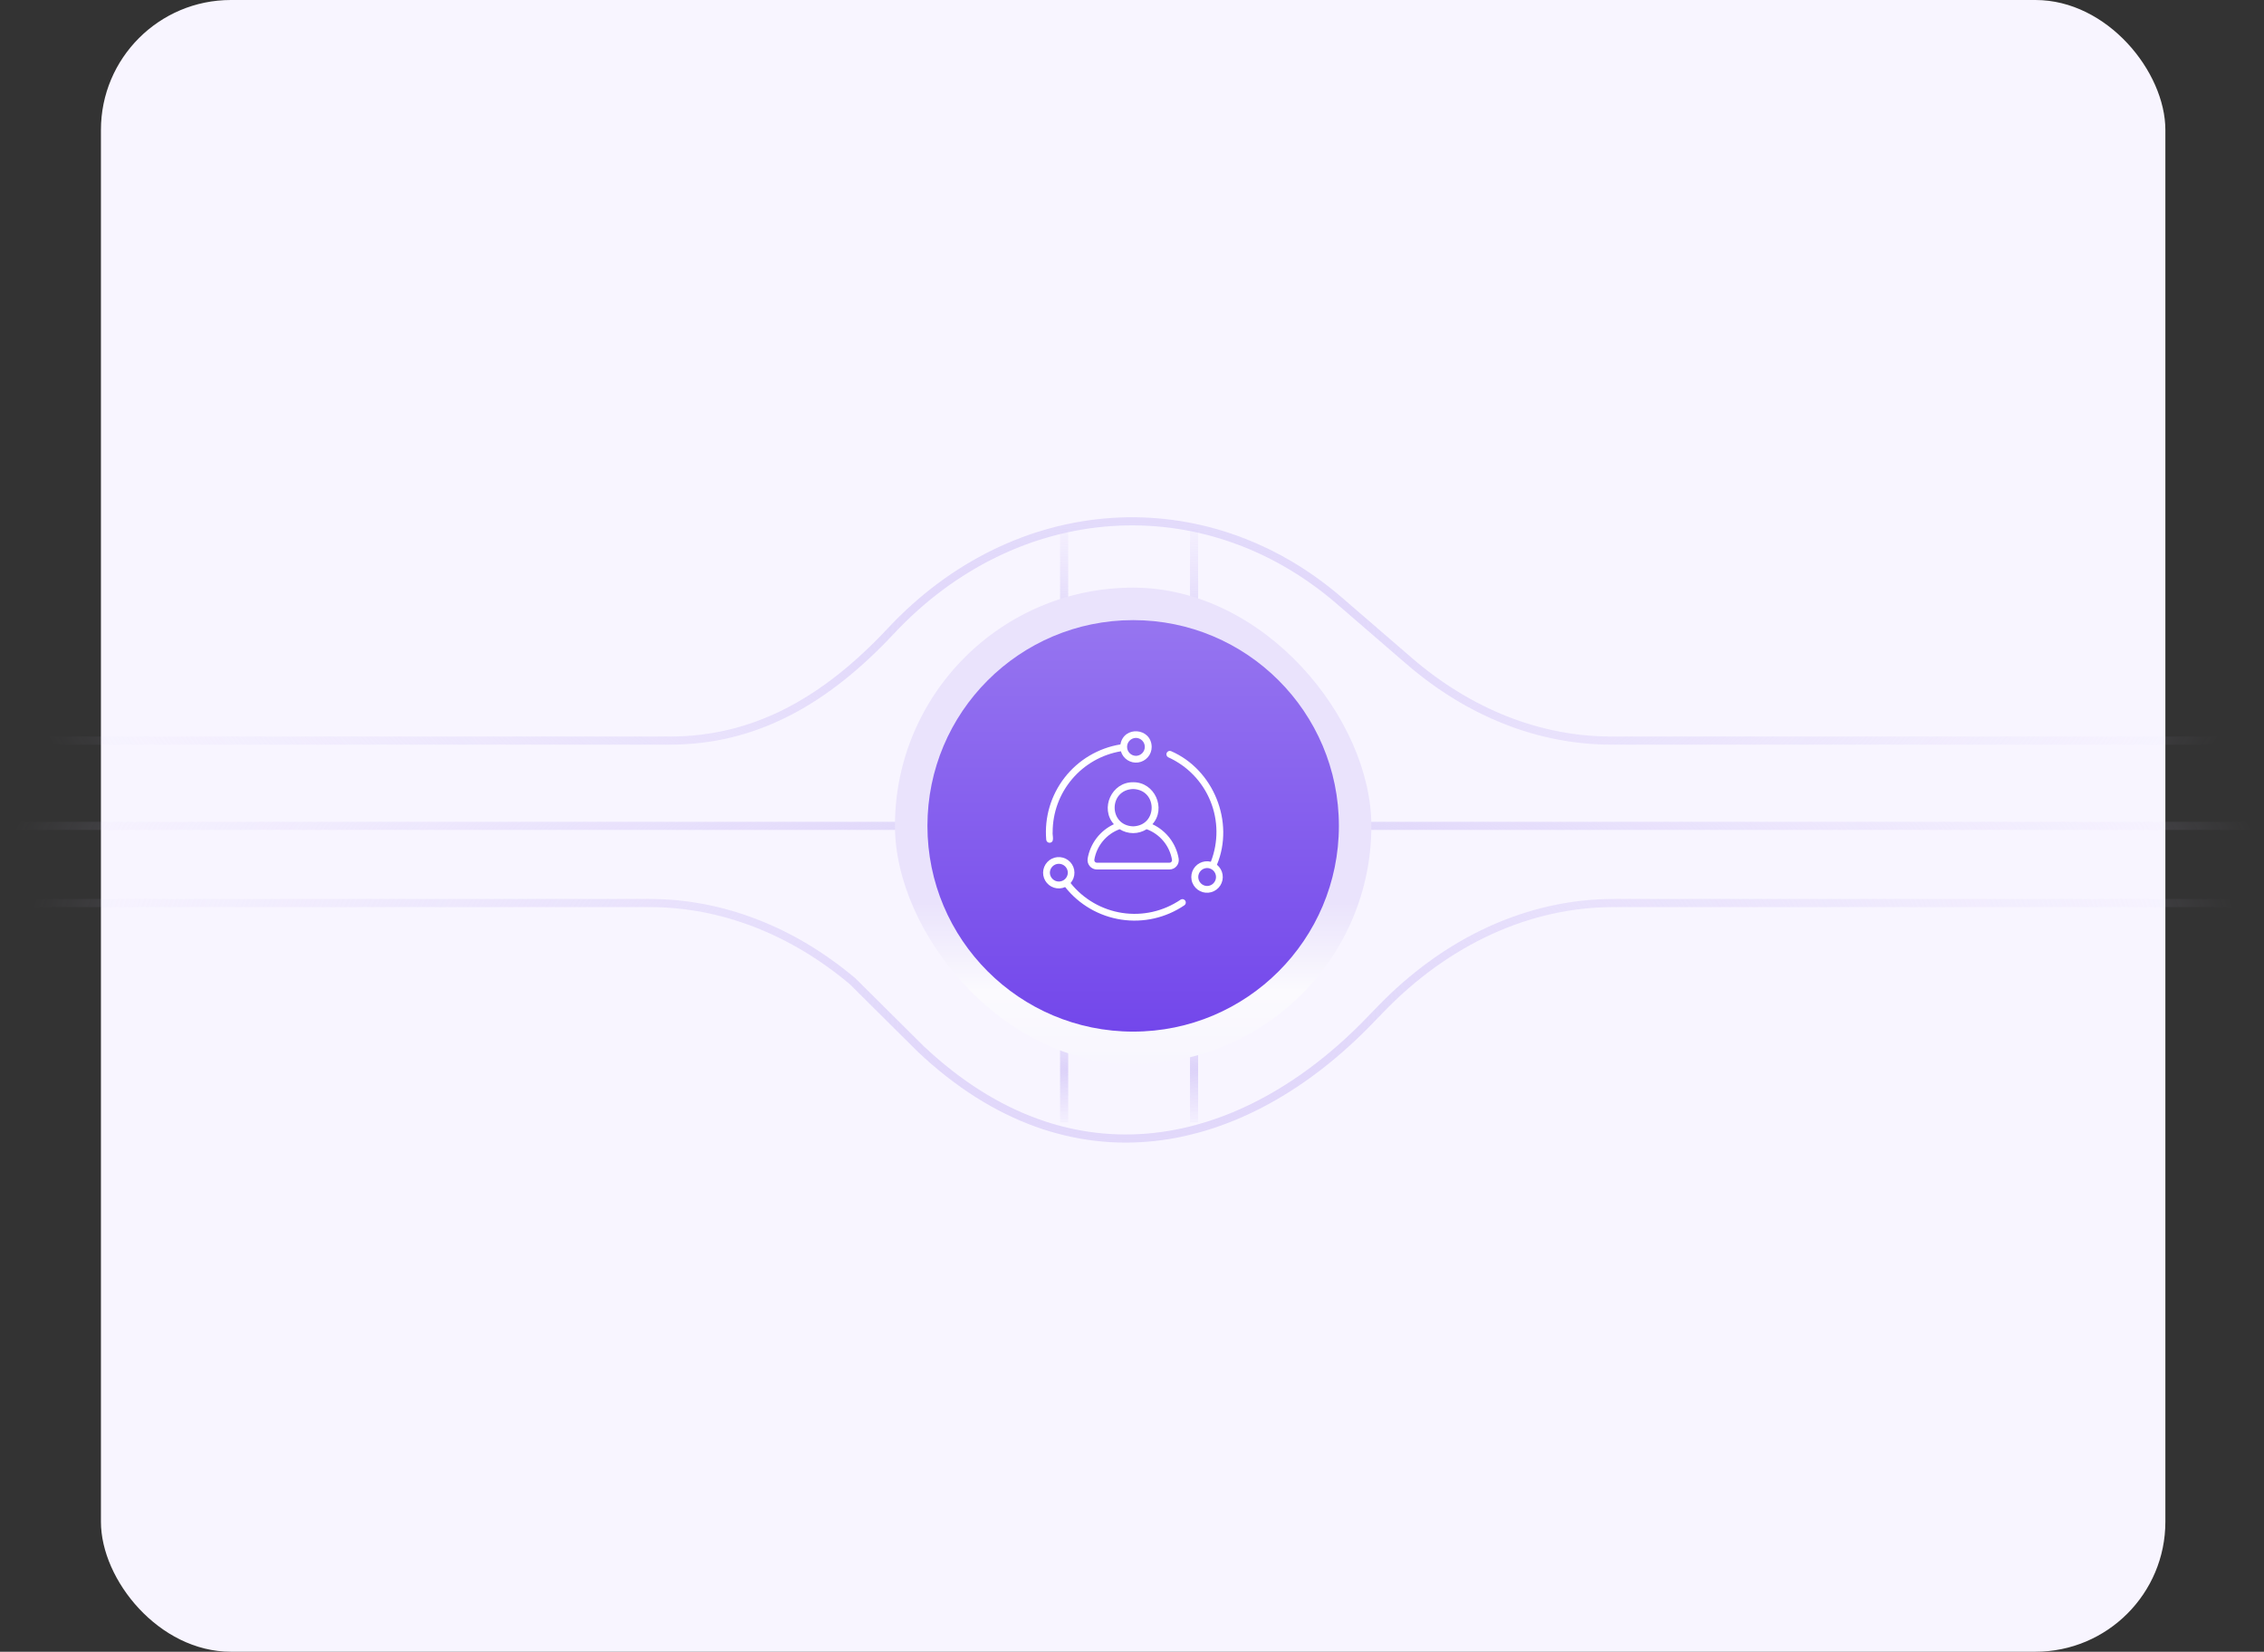 <svg width="329" height="240" viewBox="0 0 329 240" fill="none" xmlns="http://www.w3.org/2000/svg">
<rect x="0" y="0" width="329" height="240" fill="#333333" stroke="none"/>
<rect x="14.667" width="300" height="240" rx="18.881" fill="#F8F5FF"/>
<path d="M2.998 107.609H97.32C109.627 107.609 119.85 101.952 129.459 91.683C147.665 72.227 175.049 70.378 194.632 87.284L204.746 96.016C213.512 103.584 223.728 107.609 234.166 107.609H326.337" stroke="url(#paint0_radial_456_22336)" stroke-width="1.18"/>
<line x1="0.637" y1="120" x2="328.697" y2="120" stroke="url(#paint1_radial_456_22336)" stroke-width="1.18"/>
<line x1="154.636" y1="76.927" x2="154.636" y2="112.33" stroke="url(#paint2_radial_456_22336)" stroke-width="1.18"/>
<line x1="173.517" y1="76.927" x2="173.517" y2="112.33" stroke="url(#paint3_radial_456_22336)" stroke-width="1.18"/>
<line x1="173.517" y1="163.073" x2="173.517" y2="147.732" stroke="url(#paint4_radial_456_22336)" stroke-width="1.18"/>
<line x1="154.637" y1="163.073" x2="154.637" y2="147.732" stroke="url(#paint5_radial_456_22336)" stroke-width="1.18"/>
<path d="M328.697 131.211L234.51 131.211C222.201 131.211 210.248 136.666 200.565 146.704L199.057 148.266C180.709 167.287 155.654 173.035 133.79 152.405L123.886 142.565C115.064 135.15 104.824 131.211 94.366 131.211L0.637 131.211" stroke="url(#paint6_radial_456_22336)" stroke-width="1.18"/>
<rect x="130.053" y="85.385" width="69.231" height="69.231" rx="34.615" fill="url(#paint7_linear_456_22336)"/>
<path d="M134.773 120C134.773 103.489 148.158 90.105 164.669 90.105V90.105C181.179 90.105 194.564 103.489 194.564 120V120C194.564 136.511 181.179 149.895 164.669 149.895V149.895C148.158 149.895 134.773 136.511 134.773 120V120Z" fill="url(#paint8_linear_456_22336)"/>
<path d="M176.842 125.653C179.426 119.44 176.361 111.837 170.193 109.148C170.075 109.094 169.939 109.09 169.817 109.136C169.695 109.182 169.596 109.274 169.542 109.393C169.488 109.512 169.484 109.647 169.53 109.769C169.576 109.891 169.668 109.99 169.787 110.044C172.561 111.303 174.747 113.577 175.895 116.399C177.043 119.221 177.066 122.375 175.959 125.213C175.412 125.076 174.834 125.146 174.336 125.409C173.838 125.673 173.454 126.111 173.259 126.639C173.064 127.168 173.07 127.75 173.278 128.274C173.486 128.798 173.88 129.227 174.384 129.479C174.888 129.73 175.468 129.786 176.011 129.637C176.555 129.487 177.024 129.142 177.328 128.668C177.633 128.194 177.752 127.624 177.662 127.067C177.572 126.511 177.28 126.007 176.842 125.653ZM175.417 128.735C175.074 128.731 174.746 128.591 174.505 128.347C174.264 128.103 174.128 127.773 174.128 127.43C174.128 127.087 174.264 126.757 174.505 126.513C174.746 126.268 175.074 126.129 175.417 126.125C175.761 126.128 176.089 126.268 176.331 126.512C176.573 126.756 176.708 127.086 176.708 127.43C176.708 127.774 176.573 128.104 176.331 128.348C176.089 128.592 175.761 128.731 175.417 128.735Z" fill="white"/>
<path d="M152.525 122.458C153.318 122.389 152.896 121.402 152.97 120.885C152.974 118.075 153.971 115.357 155.786 113.211C157.601 111.065 160.116 109.631 162.886 109.161C163.039 109.689 163.377 110.145 163.84 110.444C164.302 110.743 164.857 110.865 165.402 110.787C165.947 110.709 166.445 110.437 166.805 110.021C167.166 109.604 167.363 109.072 167.361 108.521C167.309 105.72 163.295 105.415 162.82 108.165C159.609 108.691 156.715 110.408 154.716 112.975C152.717 115.541 151.759 118.768 152.035 122.009C152.046 122.132 152.102 122.246 152.193 122.329C152.283 122.412 152.402 122.458 152.525 122.458ZM165.073 107.216C165.416 107.22 165.744 107.36 165.985 107.604C166.226 107.848 166.361 108.178 166.361 108.521C166.361 108.865 166.226 109.194 165.985 109.438C165.744 109.683 165.416 109.822 165.073 109.827C164.729 109.822 164.402 109.683 164.16 109.438C163.919 109.194 163.784 108.865 163.784 108.521C163.784 108.178 163.919 107.848 164.16 107.604C164.402 107.36 164.729 107.22 165.073 107.216Z" fill="white"/>
<path d="M171.559 130.726C169.081 132.411 166.057 133.099 163.094 132.65C160.13 132.202 157.445 130.651 155.576 128.309C155.945 127.885 156.144 127.341 156.136 126.78C156.128 126.218 155.913 125.68 155.532 125.267C155.151 124.855 154.632 124.598 154.073 124.545C153.514 124.492 152.955 124.647 152.504 124.981C152.053 125.314 151.741 125.803 151.627 126.353C151.514 126.903 151.608 127.475 151.891 127.96C152.173 128.445 152.625 128.808 153.159 128.98C153.694 129.152 154.273 129.121 154.785 128.893C156.806 131.44 159.715 133.129 162.929 133.62C166.143 134.111 169.424 133.367 172.112 131.539C172.217 131.464 172.289 131.351 172.312 131.225C172.334 131.098 172.307 130.967 172.234 130.861C172.162 130.755 172.05 130.681 171.924 130.656C171.798 130.63 171.667 130.656 171.559 130.726ZM152.564 126.799C152.568 126.455 152.708 126.128 152.952 125.886C153.196 125.645 153.526 125.51 153.869 125.51C154.213 125.51 154.542 125.645 154.787 125.886C155.031 126.128 155.17 126.455 155.175 126.799C155.171 127.142 155.032 127.471 154.787 127.712C154.543 127.954 154.213 128.09 153.869 128.09C153.526 128.09 153.196 127.954 152.951 127.712C152.707 127.471 152.568 127.142 152.564 126.799Z" fill="white"/>
<path d="M164.667 113.662C161.548 113.619 159.808 117.455 161.865 119.761C160.872 120.223 160.006 120.919 159.342 121.791C158.678 122.662 158.236 123.681 158.054 124.761C158.024 124.955 158.035 125.153 158.088 125.342C158.141 125.531 158.234 125.706 158.361 125.855C158.487 126.005 158.645 126.125 158.822 126.209C159 126.292 159.193 126.336 159.389 126.338H169.944C170.14 126.336 170.334 126.293 170.512 126.21C170.69 126.127 170.848 126.006 170.975 125.857C171.102 125.707 171.195 125.532 171.249 125.343C171.302 125.154 171.314 124.955 171.283 124.761C171.1 123.681 170.656 122.662 169.992 121.791C169.327 120.921 168.462 120.224 167.469 119.761C169.525 117.458 167.785 113.617 164.667 113.662ZM164.667 114.646C168.251 114.76 168.251 119.957 164.667 120.07C161.082 119.956 161.084 114.759 164.667 114.646ZM170.313 124.92C170.323 124.974 170.321 125.029 170.307 125.082C170.293 125.135 170.268 125.184 170.232 125.226C170.197 125.268 170.153 125.301 170.103 125.323C170.053 125.345 169.998 125.356 169.944 125.354H159.389C159.336 125.355 159.283 125.343 159.234 125.32C159.186 125.298 159.143 125.265 159.109 125.224C159.073 125.182 159.047 125.134 159.033 125.081C159.018 125.029 159.016 124.974 159.025 124.92C159.194 123.922 159.623 122.987 160.27 122.208C160.916 121.429 161.757 120.835 162.706 120.485C163.293 120.856 163.972 121.053 164.667 121.054C165.361 121.054 166.041 120.856 166.627 120.485C167.577 120.836 168.417 121.43 169.064 122.209C169.711 122.987 170.142 123.923 170.313 124.92Z" fill="white"/>
<defs>
<radialGradient id="paint0_radial_456_22336" cx="0" cy="0" r="1" gradientUnits="userSpaceOnUse" gradientTransform="translate(164.667 91.678) scale(161.67 63.434)">
<stop stop-color="#DCD2F9"/>
<stop offset="1" stop-color="#DCD1FA" stop-opacity="0"/>
</radialGradient>
<radialGradient id="paint1_radial_456_22336" cx="0" cy="0" r="1" gradientUnits="userSpaceOnUse" gradientTransform="translate(164.667 121.09) scale(164.03 17.44)">
<stop stop-color="#DCD2F9"/>
<stop offset="1" stop-color="#DCD1FA" stop-opacity="0"/>
</radialGradient>
<radialGradient id="paint2_radial_456_22336" cx="0" cy="0" r="1" gradientUnits="userSpaceOnUse" gradientTransform="translate(153.546 94.629) rotate(90) scale(20.533 48.298)">
<stop stop-color="#DCD2F9"/>
<stop offset="1" stop-color="#DCD1FA" stop-opacity="0"/>
</radialGradient>
<radialGradient id="paint3_radial_456_22336" cx="0" cy="0" r="1" gradientUnits="userSpaceOnUse" gradientTransform="translate(172.427 94.629) rotate(90) scale(20.533 48.298)">
<stop stop-color="#DCD2F9"/>
<stop offset="1" stop-color="#DCD1FA" stop-opacity="0"/>
</radialGradient>
<radialGradient id="paint4_radial_456_22336" cx="0" cy="0" r="1" gradientUnits="userSpaceOnUse" gradientTransform="translate(174.607 155.402) rotate(-90) scale(8.898 48.298)">
<stop stop-color="#DCD2F9"/>
<stop offset="1" stop-color="#DCD1FA" stop-opacity="0"/>
</radialGradient>
<radialGradient id="paint5_radial_456_22336" cx="0" cy="0" r="1" gradientUnits="userSpaceOnUse" gradientTransform="translate(155.727 155.402) rotate(-90) scale(8.898 48.298)">
<stop stop-color="#DCD2F9"/>
<stop offset="1" stop-color="#DCD1FA" stop-opacity="0"/>
</radialGradient>
<radialGradient id="paint6_radial_456_22336" cx="0" cy="0" r="1" gradientUnits="userSpaceOnUse" gradientTransform="translate(164.667 148.322) scale(164.03 91.697)">
<stop stop-color="#DCD2F9"/>
<stop offset="1" stop-color="#DCD1FA" stop-opacity="0"/>
</radialGradient>
<linearGradient id="paint7_linear_456_22336" x1="164.669" y1="85.385" x2="164.669" y2="154.615" gradientUnits="userSpaceOnUse">
<stop stop-color="#EAE3FC"/>
<stop offset="0.661" stop-color="#EAE3FC"/>
<stop offset="0.846" stop-color="#FBFAFE"/>
<stop offset="1" stop-color="#F8F6FE"/>
</linearGradient>
<linearGradient id="paint8_linear_456_22336" x1="164.669" y1="90.105" x2="164.669" y2="149.895" gradientUnits="userSpaceOnUse">
<stop stop-color="#9675F0"/>
<stop offset="1" stop-color="#7347EB"/>
</linearGradient>
</defs>
</svg>
